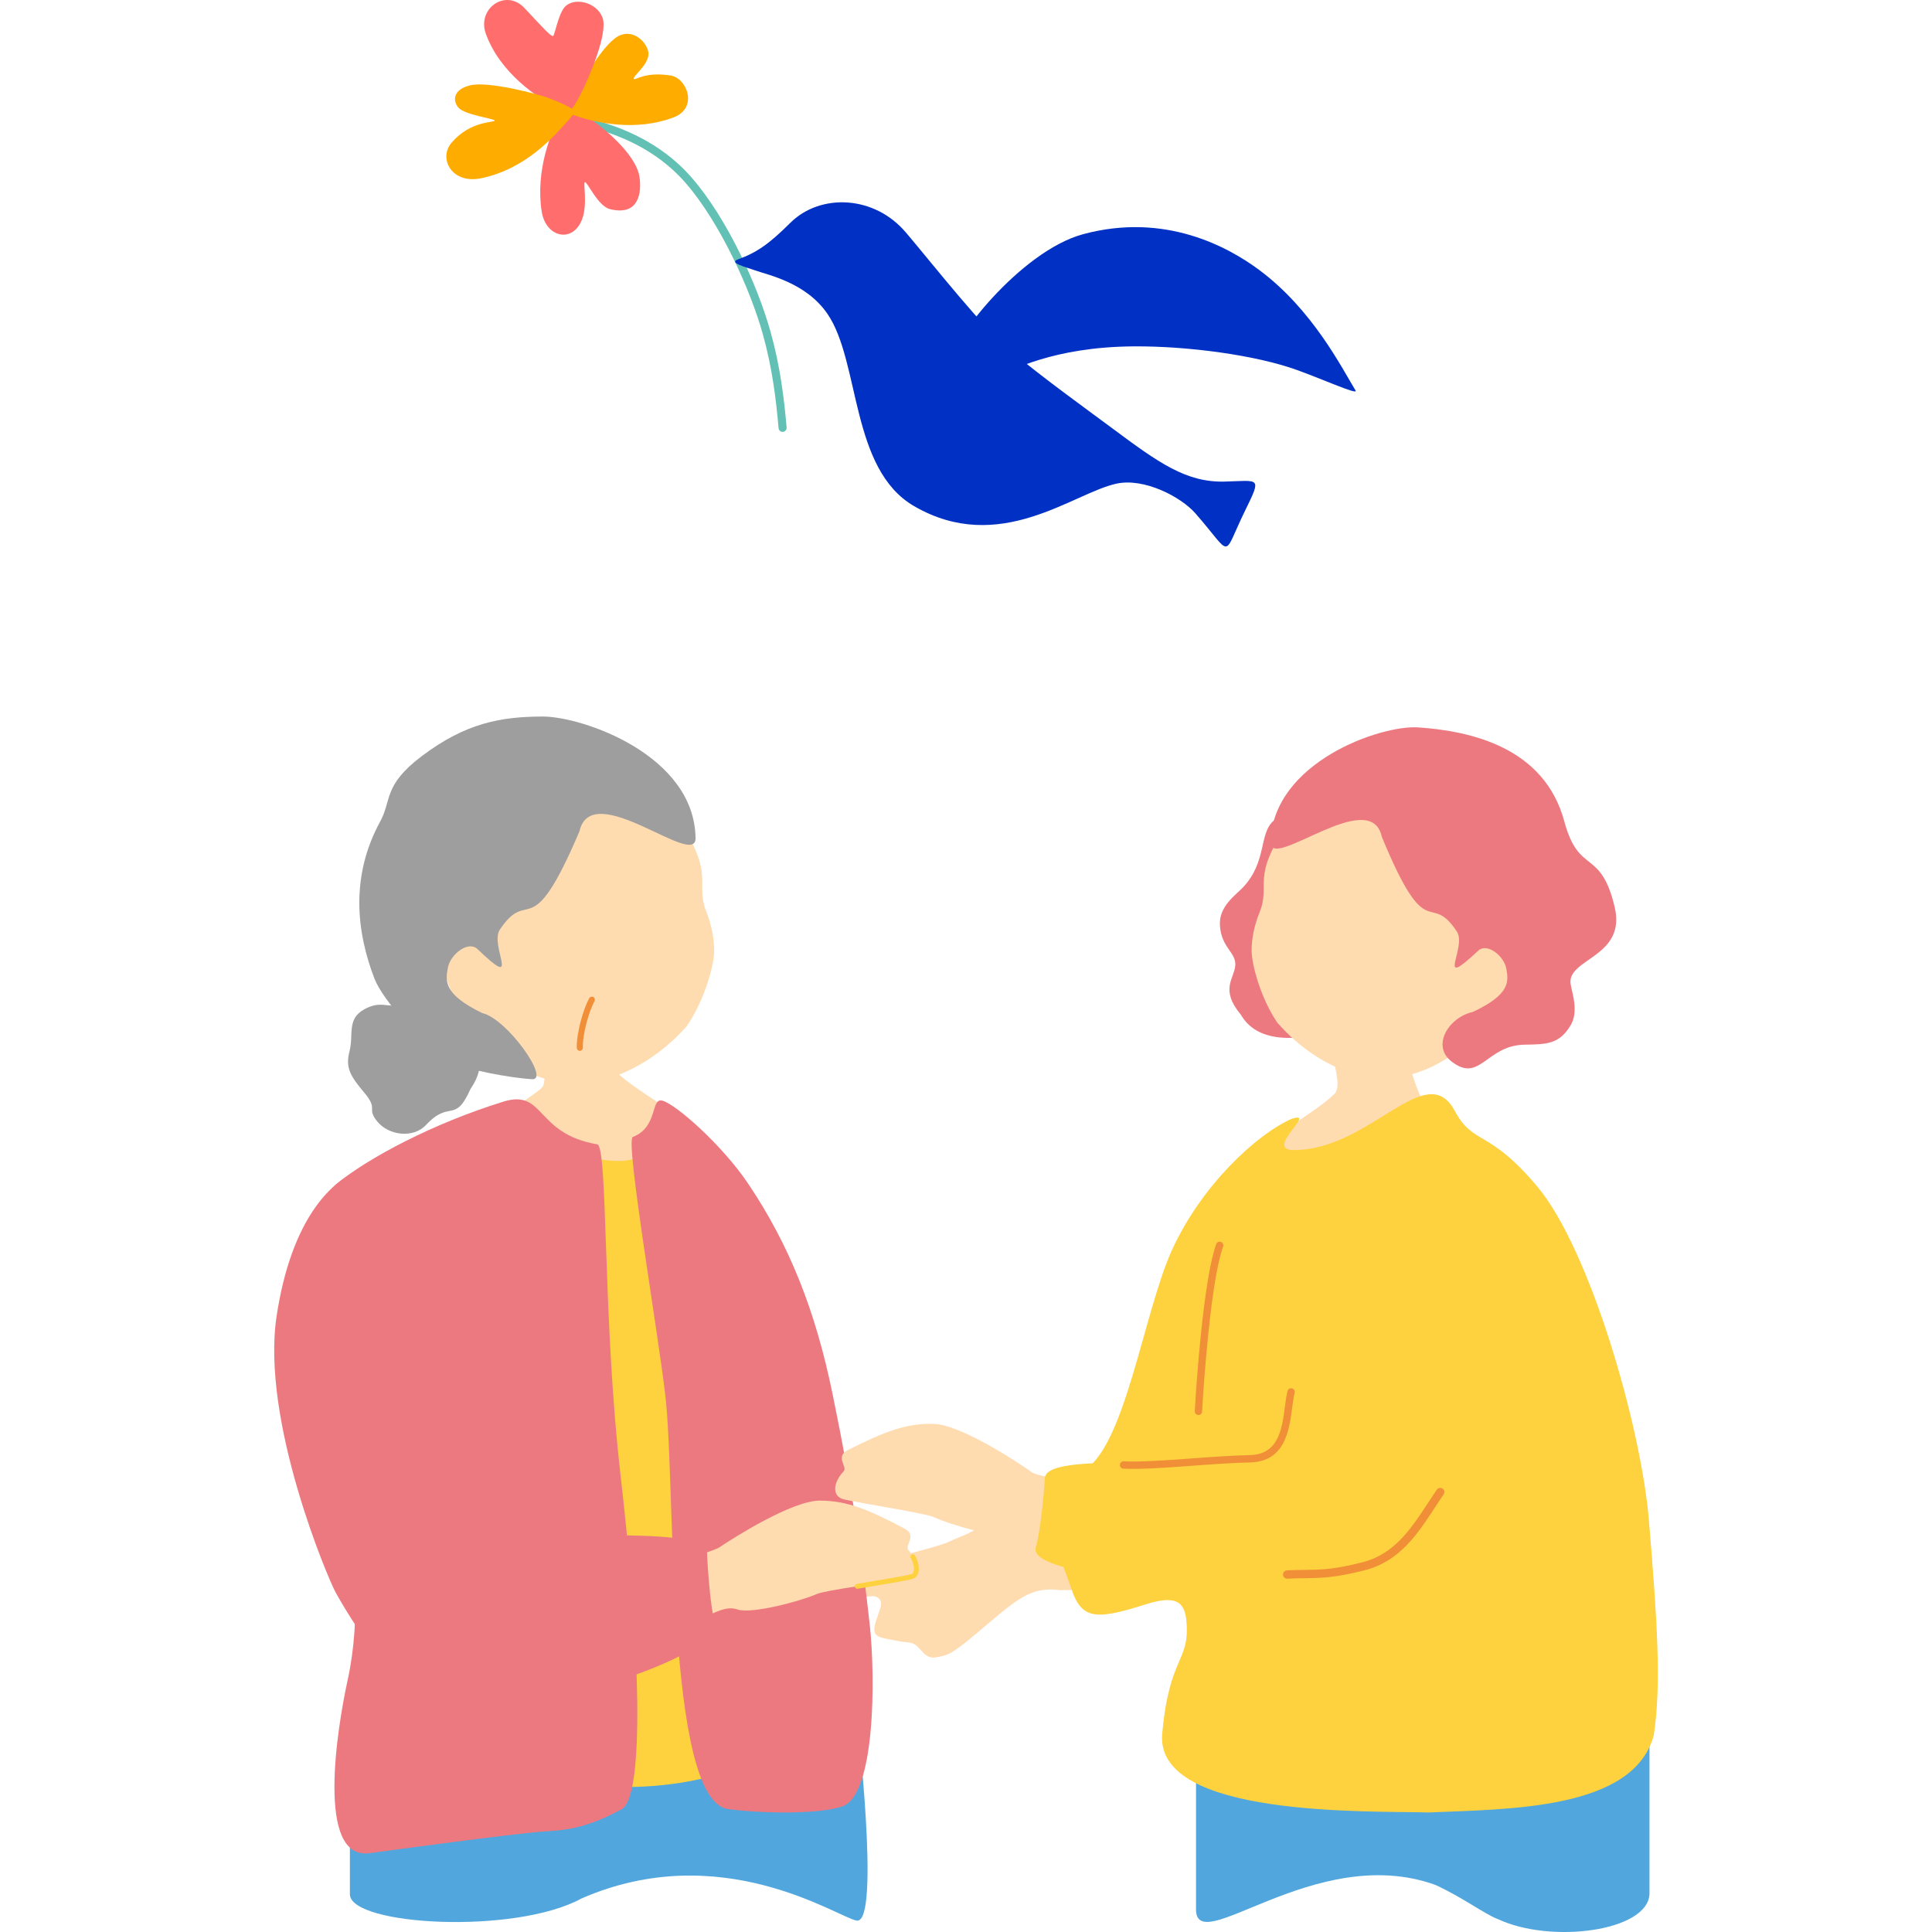 <?xml version="1.0" encoding="UTF-8"?>
<svg id="index-services_x5F__x5F_picture02" xmlns="http://www.w3.org/2000/svg" viewBox="0 0 1200 1200">
  <defs>
    <style>
      .cls-1 {
        fill: #51a7dd;
      }

      .cls-2 {
        fill: #ed7980;
      }

      .cls-3 {
        fill: none;
      }

      .cls-4 {
        fill: #62c0b4;
      }

      .cls-5 {
        fill: #ffdbb0;
      }

      .cls-6 {
        fill: #0031c4;
      }

      .cls-7 {
        fill: #ffac00;
      }

      .cls-8 {
        fill: #9e9e9e;
      }

      .cls-9 {
        fill: #f18e38;
      }

      .cls-10 {
        fill: #ff6d6c;
      }

      .cls-11 {
        fill: #fdd23e;
      }
    </style>
  </defs>
  <rect class="cls-3" width="1200" height="1200"/>
  <g>
    <g>
      <g>
        <path class="cls-4" d="M486.76,268.16c-.14.04-.3.07-.45.08-1.38.12-2.59-.9-2.72-2.28-1.55-17.68-3.81-36.98-9.76-58.34-7.95-28.53-27.05-70.05-48.17-94.21-14.53-16.63-34.81-28.3-60.25-34.68-1.34-.33-2.16-1.69-1.82-3.04.34-1.35,1.71-2.16,3.04-1.82,26.45,6.63,47.58,18.83,62.8,36.24,22.63,25.88,41.38,67.99,49.23,96.17,6.06,21.74,8.35,41.33,9.93,59.24.1,1.22-.68,2.31-1.83,2.63Z"/>
        <path class="cls-10" d="M348.89,70.41c-7.06,11.54-16.28,35.96-12.46,60.82,2.45,16.37,19.42,20.13,25.13,4.92,3.52-9.36.51-22.55,1.72-23,1.65-.27,7.97,14.86,15.62,16.75,17.85,4.42,19.78-10.06,18.27-20.11-2.2-14.56-24.24-32-31.39-36.4-5.91-3.64-9.44-5.24-11.83-6.69-1.67-1.02-3.15.56-5.07,3.7Z"/>
        <path class="cls-7" d="M357.1,71.77c12.77,4.47,37.78,10.1,61.28,1.13,15.49-5.85,8.35-24.45-1.94-26.02-16.4-2.51-21.86,3.33-22.76,2.13-.92-1.73,9.27-8.57,9.1-15.81-.13-5.16-7.56-14.88-17.15-11.49-9.58,3.39-22.66,26.85-26.57,33.11-3.68,5.89-5.72,10.14-6.64,12.78-.65,1.85,1.22,2.96,4.68,4.18Z"/>
        <path class="cls-10" d="M347.36,67.33c-13.98-6.29-37.08-22.65-45.59-46.35-5.67-15.57,12.29-28.52,24.1-15.88,11.81,12.64,16.37,17.74,17.69,17.25.97-.3,3.15-13.41,7.15-17.93,5.72-6.46,19.7-3.17,23.45,6.31,3.74,9.47-7.92,35.89-11.28,43.2-3.16,6.87-5.9,11.38-7.85,13.92-1.37,1.78-3.87,1.19-7.67-.52Z"/>
        <path class="cls-7" d="M353.75,73.85c-9.59,10.78-26.74,30.92-54.73,36.83-18.4,3.95-26.88-12.27-18.6-21.98,12.01-14.09,26.9-12.35,26.84-13.88-.3-1.1-18.37-3.44-22.42-7.85-3.64-3.97-3.9-11.37,7.35-14,11.25-2.63,41.94,5.36,49.48,8.25,7.08,2.71,11.6,5.01,14.08,6.63,1.74,1.14.62,3.09-1.99,6.01Z"/>
      </g>
      <g>
        <path class="cls-6" d="M562.67,144.43c-19.66-23.29-53.26-24.44-71.79-6.02-12.98,12.91-20.65,18.4-32.52,22.7-5.9,2.14,4.54,4.65,10.68,6.84,8.11,2.9,31.63,7.55,44.93,27.03,20.42,29.9,14.06,96.34,53.79,119.39,53.18,30.86,98.68-8.15,125.75-13.98,17.16-3.69,39.94,8.14,49,18.49,23.77,27.16,16.2,28.15,30.83-1.7,10.49-21.41,9.03-18.61-12.75-18.06-23.83.6-40.92-11.67-69.65-33.03-18.05-13.42-42.46-30.89-63.4-48.3-17.41-14.48-45.66-50.64-64.85-73.37Z"/>
        <path class="cls-6" d="M592.07,222.64c-2.81-8.59,41.07-66.48,80.68-77.18,50.93-13.75,90.18,7.94,109.46,22.29,32.99,24.56,51.08,60.52,59.82,74.92.96,2.58-18.98-6.53-36.5-12.87-25.34-9.17-67.6-14.92-101.5-14.66-50.06.38-75.61,15.01-86.46,19.19-21.85,8.41-20.86,2.53-25.51-11.69Z"/>
      </g>
    </g>
    <g>
      <g>
        <path class="cls-1" d="M891.42,1170.71c17.06,7.75,30.49,18.09,38.96,21.3,32.89,15.4,92.84,7.65,94.14-15.48v-111.58h-281.65v120.07c-1.34,33.25,73.61-41.18,148.55-14.31Z"/>
        <path class="cls-5" d="M651.93,945.77c-16.13.82-17.22-4.26-21.51-10.71-5.46-8.23-5.17-17.74-14.16-23.08-8.99-5.34-9.22,10.49-4.34,22.95,5.51,14.1-14.46,18.55-21.77,22.36-7.31,3.81-44.72,11.76-52.43,16.54-7.71,4.78-17.74,9.06-14.93,16.62,2.8,7.56,16.85-1.44,21.98,1.61,5.14,3.05,1.11,7.77-1.21,16.62-2.32,8.85,3.42,8.27,12.65,10.29,9.23,2.01,10.4-.24,15.65,5.83,5.25,6.07,7.66,5.24,14.82,3.43,7.16-1.81,21.55-15.47,34.72-26.2,13.17-10.73,21.95-16.44,36.87-14.34.92.13,82.68-1.49,84.57-1.45.98-14.45-16.32-46.54-14.99-61.6-7.16,1.1-73.37,21.01-75.91,21.14Z"/>
        <path class="cls-5" d="M828.55,679.71c-13.99,13.36-39.47,24.64-57.71,46.9-35.75,43.65-30.99,125.04,24.99,121.86s97.32-17.81,126.58-33.71c29.26-15.9,34.98-24.81,9.54-58.52-25.44-33.71-36.89-46.43-49.61-75.06-12.72-28.62-10.67-58.31-27.28-58.1-16.61.21-33.51-4.44-34.14,5.74-.64,10.18,15.59,44.63,7.63,50.89Z"/>
        <path class="cls-11" d="M721.87,1076.87c4.39-48.66,17.2-44.4,15.05-69.76-1.02-12.04-6.24-16.71-25.45-10.58-31.56,10.07-39.79,9.18-46.24-10.29-14.37-43.32-32.35-54.48,6.35-72.14,26.85-12.25,38.42-98.13,56.26-137.48,18.25-40.24,52.61-72.05,74.32-81.64,16.93-5.68-17.68,19.34,1.46,19.34,47.5,0,82.19-57.51,99.9-24.42,11.62,21.71,20.87,10.83,51.26,47,32.6,38.8,64.48,148.63,69.39,207.48,5.08,61.03,7.87,102.2,2.98,133.57-12.64,46.36-90.17,45.63-139.76,47.81-36.42-1.09-170.22,3.39-165.51-48.9Z"/>
        <g>
          <path class="cls-2" d="M770.75,630.29c11.88,20.55,41.4,14.46,61.15,9.63,42.14-10.31-3.91-76.15-7.6-86.02-3.69-9.87,3.29-74.62-33.02-44.34-9.55,7.96-4.08,25.49-19.23,41.58-4.69,4.98-15.01,11.76-14.34,23.54.8,14.1,10.26,16.85,9.54,25.08-.73,8.23-9.64,14.84,3.5,30.52Z"/>
          <path class="cls-5" d="M914.41,644.93c-22.65,22.07-50.05,28.56-70.03,23.12-19.98-5.44-36.93-16.9-51-32.83-10.47-15.44-15.86-36.11-15.97-44.41-.1-7.61,1.69-16.15,4.83-23.89,7.34-18.08-5.7-21.3,17.86-55.44,7.15-10.37,46.38-56.2,101.05-44.47,48.06,10.31,71.13,133.97,13.26,177.91Z"/>
          <path class="cls-2" d="M858.28,519.81c-6.96-32.29-69.55,21.89-69.08,3.26,1.25-49.55,68.32-72.88,91.72-71.27,32.64,2.24,78.31,12.35,90.71,58.4,9.08,33.74,22.46,16.23,31.26,53.11,7.5,31.46-30,31.96-27.33,48.08.83,5.05,5.2,16.84-.07,25.55-7,11.56-14.63,11.72-28.42,11.92-24.08.35-27.8,24.29-45.59,10.38-12.64-9.88-1.46-27.53,13.39-30.72,23.28-10.99,22.15-18.85,20.73-26.84-1.42-7.99-11.98-16.31-17.45-11.19-27.23,25.44-6.82-2.09-13.23-11.82-17.4-26.43-17.98,10.63-46.63-58.86Z"/>
        </g>
        <path class="cls-9" d="M744.38,878.89s-.08,0-.11,0c-1.26-.06-2.22-1.13-2.16-2.39.83-16.57,5.53-82.74,13.32-103.79.43-1.18,1.74-1.79,2.92-1.34,1.18.44,1.78,1.75,1.35,2.93-7.59,20.5-12.22,86.01-13.04,102.44-.07,1.22-1.07,2.16-2.28,2.16Z"/>
      </g>
      <g>
        <g>
          <path class="cls-5" d="M373.68,619.54c-2.13.26-30.28,5.42-32.98,5.5-.51,4.63-1.25,43.41-3.23,49.24-1.98,5.83-64.55,38.08-55.39,58.23,34.18,22.67,139.57,15.17,157.36-11.41,23.52-9.06-53.66-46.47-57.41-57.05-2.75-7.75-7.98-41.51-8.35-44.51Z"/>
          <g>
            <g>
              <path class="cls-8" d="M292.17,676.52c-9.74,21.78-12.64,6.27-27.49,22.15-8.07,8.63-23.24,6.53-30.27-2-7.03-8.53.86-7.27-8-17.81-8.86-10.54-11.97-15.6-9.32-25.9,2.65-10.3-1.77-19.86,8.92-25.93,10.7-6.07,15.52-.52,21.82-3.24,6.3-2.72,12.82-8.87,22.37,2.16,9.55,11.02,20.89,10.43,22.52,18.73,1.63,8.31,10.99,14.9-.55,31.83Z"/>
              <path class="cls-5" d="M299.82,646.38c23.4,23.31,51.94,30.41,72.88,24.97,20.94-5.45,38.77-17.23,53.65-33.69,11.11-16.01,16.99-37.53,17.2-46.19.19-7.95-1.58-16.88-4.77-25.01-7.45-18.97,6.21-22.19-18-58.12-7.35-10.91-47.79-59.24-105.03-47.62-50.32,10.21-64.91,136.87-15.92,185.67Z"/>
              <path class="cls-8" d="M359.9,516.35c7.64-33.65,72.39,23.67,72.12,4.21-.73-51.77-70.47-75.57-94.97-75.51-25.98.07-47.83,4-75.09,24.6-24.06,18.18-18.56,27.32-25.8,40.57-18.63,34.09-14.77,68.63-3.57,97.65,5.13,13.29,30.19,42.1,49.54,52.43,7.4,3.95,33.95,9.15,48.38,10.01,11.39.68-15.5-37.56-30.97-41.06-24.19-11.75-22.91-19.95-21.34-28.27,1.58-8.32,12.7-16.9,18.36-11.49,28.14,26.89,7.15-2.1,13.95-12.19,18.48-27.4,18.66,11.32,49.39-60.94Z"/>
            </g>
            <path class="cls-9" d="M360.28,652.68c.99-.08,1.76-.92,1.73-1.93-.27-8.23,3.75-22.56,7.26-28.93.5-.9.17-2.05-.74-2.54-.91-.5-2.05-.17-2.54.74-3.81,6.92-8.01,21.91-7.73,30.85.04,1.04.9,1.85,1.94,1.81.02,0,.05,0,.08,0Z"/>
          </g>
        </g>
        <path class="cls-1" d="M217.33,1064.94v111.91c1.14,19.19,102.54,24.86,143.78,2.36,86.85-37.96,159.21,11.65,170.92,13.7,15.36,2.68,0-127.97,0-127.97H217.33Z"/>
        <path class="cls-11" d="M325.54,1092.35c22.48,27.45,125.56,20.68,149.19-5.78,31.08-34.8,10.4-81.86,3.3-159.2-7.1-77.34-20.31-194.73-58.02-222.21-11.35-8.27-12.22,15.81-34.89,15.94-40.88.24-57.29-32.18-66.3-23.27-36.56,36.15-17.44,147.23-13.06,230.81,3.6,68.54-6.93,131.09,19.78,163.71Z"/>
        <path class="cls-2" d="M393.02,706.2c16.05-6.22,10.88-24.71,18.52-22.54,8.48,2.41,37.07,27.55,53.3,51.74,25.14,37.48,41.54,77.92,52.33,130.67,12.32,60.2,18.14,98.34,23.04,143.08,3.63,33.13,3.45,105.73-16.99,112.84-12.22,4.26-43.91,5.08-71.22,1.63-38.76-6.12-32.28-203.62-38.76-256.87-4.17-37.23-25.04-158.68-20.22-160.55Z"/>
        <path class="cls-2" d="M198.23,866.47c-1.51-50.63-8.6-115.06,10.79-131.09,19.18-15.85,59.61-37.52,103.58-51.12,25.97-8.03,19.63,19.88,58.24,26.48,6.96.31,3.22,106.88,14.68,206.27,12.18,105.71,14.97,198,.77,206.64-24,13.13-37.7,13.14-49.52,14.01-19.65,1.46-95.72,11.8-107.2,13.38-33.64,4.65-20.06-78.2-13.67-107.39,17.29-78.93-17.28-164.31-17.66-177.19Z"/>
      </g>
      <g>
        <path class="cls-5" d="M564.15,962.68c-2.48-2.76,5.95-8.9-2.46-13.31-22.18-11.65-35.11-17.24-52.42-17.31-17.31-.07-54.17,23.42-62.42,29.01-3.8,2.58-32.47,11.23-72.18,19.22,1.3,16.86,4.17,32.57,7.58,49.28,19.63-8.64,35.08-15.51,39.72-17.52,17.78-7.72,27.33-15.47,35.98-12.41,8.65,3.07,39.46-5.14,49.2-9.52,5.53-2.48,43.53-7.31,56.51-9.96,7.13-1.46,7.54-9.63.49-17.48Z"/>
        <path class="cls-2" d="M234.54,723.31c-28.66,4.7-53.81,35.08-62.74,94.17-9.85,65.2,32.26,163.68,36.65,171.58,10.64,19.15,33.46,55.02,57.61,67.51,36.03,18.65,184.69-25.61,177.8-49.13-2.38-8.14-4.33-31.9-4.72-43.26-.67-19.59-127.48-2.7-141.31-19.11-16.96-20.12-11.62-96.51-16.66-143.92-4.03-37.94-6.47-84.42-46.62-77.84Z"/>
        <path class="cls-11" d="M532.46,986.8c-.72,0-1.37-.52-1.49-1.26-.14-.83.41-1.61,1.23-1.76,1.37-.24,3.69-.62,6.51-1.09,9.01-1.49,24.11-3.98,27.3-4.94.66-.2,1.1-.64,1.37-1.38.84-2.28-.2-6.3-1.69-8.62-.46-.71-.25-1.65.46-2.1.69-.45,1.64-.25,2.09.46,1.92,2.99,3.19,8.04,1.99,11.31-.6,1.64-1.76,2.76-3.34,3.24-3.37,1.02-18.01,3.44-27.68,5.04-2.8.46-5.11.84-6.48,1.08-.09.02-.18.02-.26.02Z"/>
      </g>
      <g>
        <path class="cls-5" d="M641.35,914.73c-8.13-5.77-44.46-30.06-61.77-30.36-17.31-.31-30.35,5.01-52.78,16.17-8.5,4.23-.2,10.55-2.74,13.26-7.22,7.69-6.98,15.88.11,17.49,12.92,2.93,50.8,8.58,56.28,11.19,9.64,4.58,40.27,13.46,48.98,10.59,8.71-2.88,26.8,3.84,44.41,11.94,4.62,2.13,10.21-14.97,11.63-31.01,1.55-10.85-40.37-16.61-44.1-19.26Z"/>
        <path class="cls-11" d="M896.59,704.25c28.37-1.33,38.29,23.22,38.87,68.8.84,65.93-15.96,115.15-20.52,122.95-11.05,18.92-19.38,41.56-45.74,65.12-36.44,32.56-233.26,23.4-225.86.03,2.56-8.08,5.03-31.8,5.66-43.15,1.1-19.57,127.51.07,141.7-16.03,17.39-19.75,22.5-108.23,33.54-144.76,11.03-36.53,56.31-52.22,72.36-52.97Z"/>
        <path class="cls-9" d="M799.27,980.52c-1.28-.09-2.32-1.12-2.38-2.44-.07-1.42,1.02-2.63,2.44-2.69,4.06-.2,7.55-.24,10.86-.28,10.29-.12,18.42-.22,36.37-4.84,19.68-5.06,30.25-21.24,40.48-36.9,1.78-2.73,3.56-5.45,5.37-8.1.81-1.17,2.41-1.47,3.58-.67,1.17.8,1.47,2.4.67,3.58-1.79,2.61-3.54,5.3-5.31,8-10.76,16.47-21.89,33.51-43.5,39.07-18.55,4.77-27.37,4.87-37.59,5-3.26.04-6.69.08-10.68.28-.11,0-.21,0-.31,0Z"/>
        <path class="cls-9" d="M703.46,912.33c-1.96,0-3.86-.03-5.68-.1-1.26-.05-2.24-1.1-2.19-2.36.04-1.26,1.1-2.3,2.36-2.19,11.72.43,26.82-.68,42.81-1.86,12.01-.89,24.43-1.81,35.37-2.02,18.03-.34,20.11-16.13,21.95-30.06.47-3.56.91-6.91,1.63-9.73.3-1.22,1.5-1.96,2.76-1.65,1.22.31,1.96,1.54,1.65,2.76-.64,2.56-1.07,5.79-1.52,9.22-1.87,14.18-4.44,33.6-26.39,34.02-10.82.21-23.17,1.12-35.12,2-13.66,1.01-26.69,1.97-37.62,1.97Z"/>
      </g>
    </g>
  </g>
</svg>